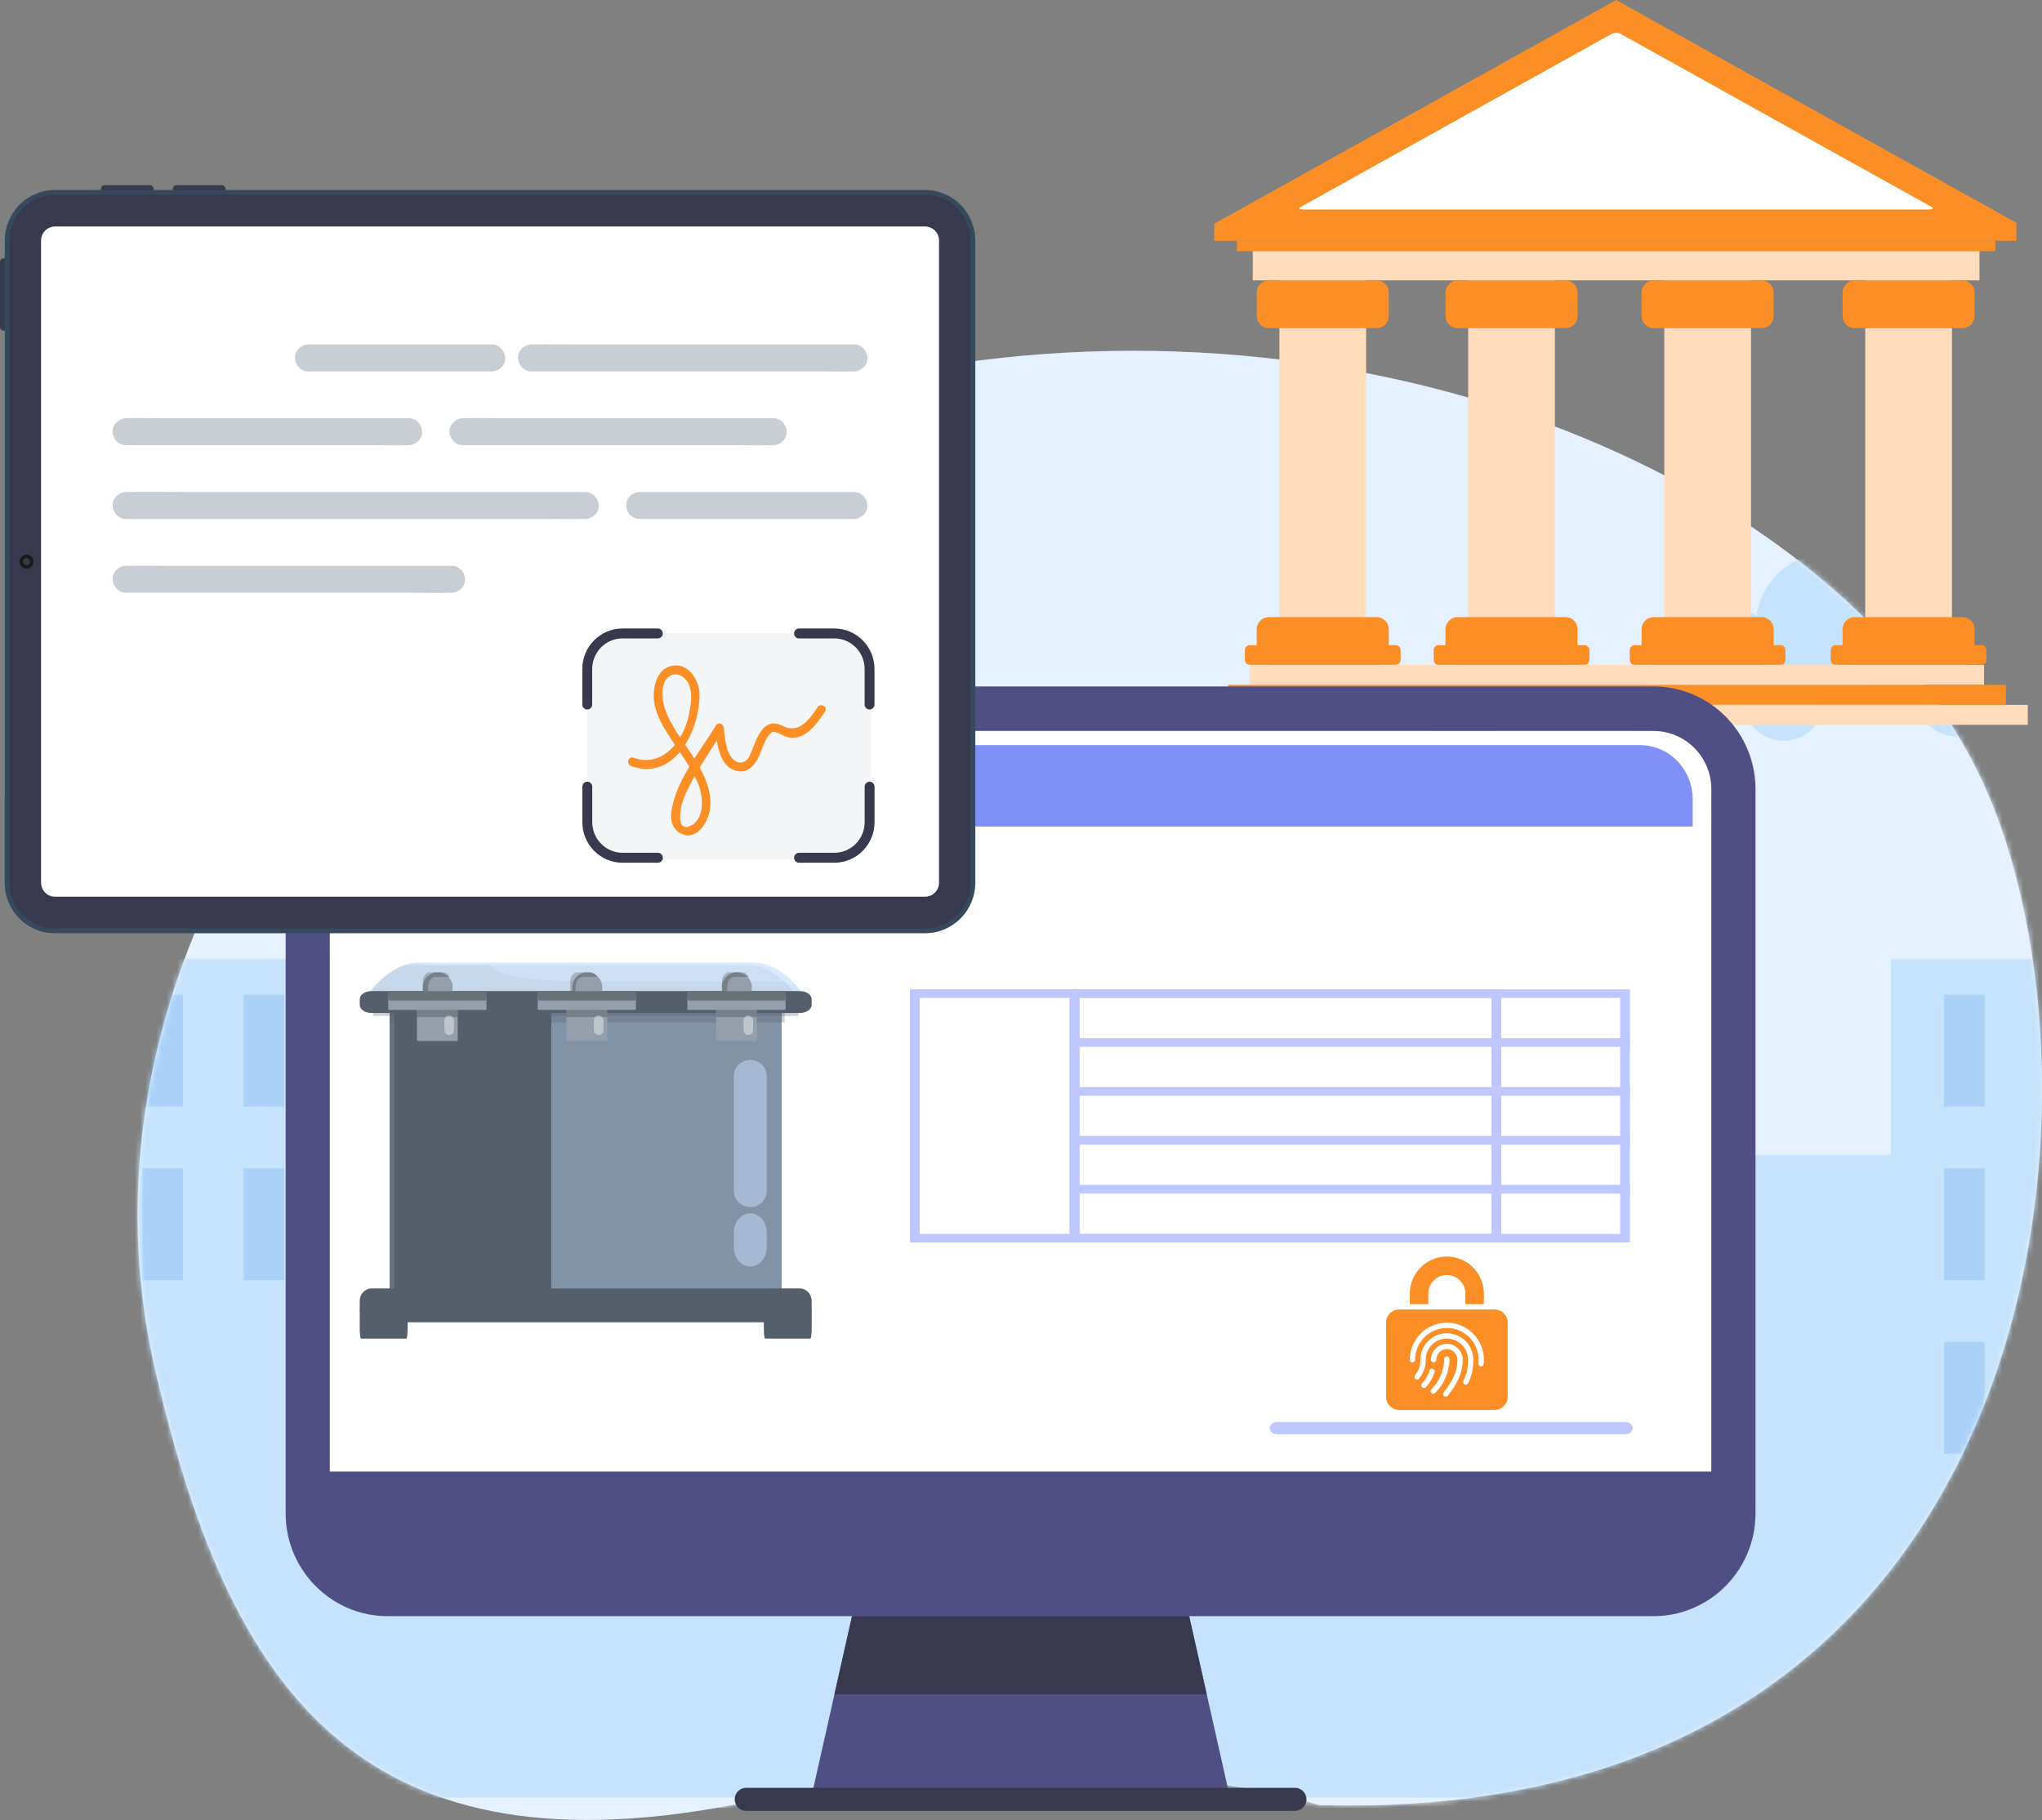 <svg width="386" height="344" viewBox="0 0 386 344" fill="none" xmlns="http://www.w3.org/2000/svg">
<rect x="0" y="0" width="386" height="344" fill="#808080" stroke="none"/>
<path d="M249.279 341.189C249.279 341.189 210.199 327.572 138.371 341.191C66.542 354.809 42.973 317.532 29.394 259.239C9.936 175.704 76.555 89.74 167.476 71.044C258.397 52.347 348.67 91.144 374.88 147.982C401.09 204.821 389.083 345.216 249.279 341.191V341.189Z" fill="#E5F1FF"/>
<mask id="mask0_2571_15236" style="mask-type:alpha" maskUnits="userSpaceOnUse" x="26" y="66" width="360" height="278">
<path d="M249.279 341.189C249.279 341.189 210.199 327.572 138.371 341.191C66.542 354.809 42.973 317.532 29.394 259.239C9.936 175.704 76.555 89.74 167.476 71.044C258.397 52.347 348.67 91.144 374.88 147.982C401.09 204.821 389.083 345.216 249.279 341.191V341.189Z" fill="#E5F1FF"/>
</mask>
<g mask="url(#mask0_2571_15236)">
<path d="M295.807 341.707C302.031 335.505 307.316 328.315 311.417 320.38C319.803 329.202 329.735 336.463 340.765 341.707H394.203H439.755C452.977 335.421 464.625 326.234 473.918 314.938C482.86 322.452 510.057 326.961 522.514 326.961C524.45 326.961 526.359 326.848 528.24 326.637C527.824 329.021 527.607 331.474 527.607 333.982C527.607 336.621 527.852 339.204 528.311 341.707H631.294C631.752 339.204 631.997 336.621 631.997 333.982C631.997 312.137 599.761 269.974 578.876 268.391C581.057 262.508 582.254 256.13 582.254 249.464C582.254 220.066 551.152 196.234 522.514 196.234C518.014 196.234 513.65 196.821 509.489 197.929C497.924 154.894 443.746 123.29 398.147 123.29C355.669 123.29 303.661 150.718 289.551 189.261C275.364 177.705 257.417 170.803 237.9 170.803C191.969 170.803 154.734 209.025 154.734 256.174C154.734 260.736 155.084 265.212 155.755 269.58C139.198 275.628 127.344 316.122 127.344 335.193C127.344 337.407 127.505 339.585 127.813 341.711L295.807 341.707Z" fill="#E5F1FF"/>
<path d="M618.188 339.778V317.022V256.058H566.083V295.854H594.276V218.308H464.156V181.311H357.432V218.308H245.67V260.717H229.67V248.815H177.992V339.778H618.188Z" fill="#C5E3FC"/>
<path d="M220.188 339.778V317.022V256.058H168.083V295.854H196.276V218.308H66.156V181.311H-40.568V218.308H-152.33V260.717H-168.33V248.815H-220.008V339.778H220.188Z" fill="#C5E3FC"/>
<path d="M375.147 188.005H367.477V209.166H375.147V188.005Z" fill="#AAD2F8"/>
<path d="M375.147 220.808H367.477V241.969H375.147V220.808Z" fill="#AAD2F8"/>
<path d="M375.147 253.608H367.477V274.768H375.147V253.608Z" fill="#AAD2F8"/>
<path d="M34.584 188.007H26.914V209.168H34.584V188.007Z" fill="#AAD2F8"/>
<path d="M53.733 188.007H46.062V209.168H53.733V188.007Z" fill="#AAD2F8"/>
<path d="M34.584 220.808H26.914V241.969H34.584V220.808Z" fill="#AAD2F8"/>
<path d="M53.732 220.808H46.062V241.969H53.732V220.808Z" fill="#AAD2F8"/>
<path d="M330.698 227.732L323.422 153.806H325.838V151.036H323.15L321.394 133.187H309.961L308.205 151.036H305.52V153.806H307.933L300.66 227.732H330.698Z" fill="#C5E3FC"/>
<path d="M291.577 227.732L284.304 153.806H286.717V151.036H284.031L282.276 133.187H270.843L269.087 151.036H266.399V153.806H268.815L261.539 227.732H291.577Z" fill="#C5E3FC"/>
<g style="mix-blend-mode:overlay" opacity="0.3">
<path d="M333.056 334.498H329.582C329.129 334.498 328.762 334.844 328.762 335.275C328.762 335.706 329.129 336.052 329.582 336.052H333.056C333.51 336.052 333.877 335.706 333.877 335.275C333.877 334.844 333.51 334.498 333.056 334.498Z" fill="black"/>
</g>
<path d="M345.518 104.569C338.658 104.569 332.986 109.716 332.051 116.412C330.554 115.39 328.749 114.794 326.807 114.794C321.608 114.794 317.394 119.069 317.394 124.341C317.394 125.563 317.623 126.733 318.036 127.807C317.824 127.784 317.612 127.772 317.394 127.772C314.063 127.772 311.363 130.51 311.363 133.889C311.363 137.267 314.063 140.005 317.394 140.005C320.725 140.005 323.424 137.267 323.424 133.889C323.424 133.667 323.413 133.452 323.39 133.237C324.448 133.656 325.602 133.889 326.807 133.889C327.768 133.889 328.694 133.743 329.567 133.47C330.178 137.177 333.351 140.002 337.181 140.002C341.444 140.002 344.901 136.496 344.901 132.172C344.901 132.166 344.901 132.16 344.901 132.157C345.108 132.166 345.311 132.172 345.521 132.172C353.035 132.172 359.128 125.994 359.128 118.37C359.128 110.746 353.037 104.569 345.521 104.569H345.518Z" fill="#C5E3FC"/>
<path d="M369.893 123.546C365.63 123.546 362.176 127.05 362.176 131.374C362.176 135.697 365.63 139.201 369.893 139.201C374.156 139.201 377.61 135.697 377.61 131.374C377.61 127.05 374.156 123.546 369.893 123.546Z" fill="#C5E3FC"/>
<path d="M371.545 117.572C374.221 117.572 376.39 115.371 376.39 112.657C376.39 109.943 374.221 107.742 371.545 107.742C368.869 107.742 366.699 109.943 366.699 112.657C366.699 115.371 368.869 117.572 371.545 117.572Z" fill="#C5E3FC"/>
</g>
<path fill-rule="evenodd" clip-rule="evenodd" d="M305.496 0L346.385 22.762L381.159 42.111V45.517H305.496H229.527V42.28L264.6 22.762L305.496 0Z" fill="#FB8E24"/>
<path fill-rule="evenodd" clip-rule="evenodd" d="M306.205 6.325L335.74 22.762L365.255 39.185C365.438 39.423 365.411 39.559 364.562 39.599H246.47C245.73 39.532 245.391 39.457 245.71 39.206L275.245 22.769L304.759 6.345C305.309 6.176 305.682 6.115 306.212 6.332L306.205 6.325Z" fill="white"/>
<path d="M377.175 45.517H233.816V47.486H377.175V45.517Z" fill="#FB8E24"/>
<path d="M374.182 47.485H236.809V52.996H374.182V47.485Z" fill="#FEDCBC"/>
<path d="M368.975 52.996H352.586V125.673H368.975V52.996Z" fill="#FEDCBC"/>
<path d="M350.595 52.996H370.968C372.237 52.996 373.262 54.028 373.262 55.29V59.735C373.262 61.004 372.237 62.029 370.968 62.029H350.595C349.326 62.029 348.301 61.004 348.301 59.735V55.29C348.301 54.021 349.332 52.996 350.595 52.996Z" fill="#FB8E24"/>
<path d="M350.595 116.64H370.968C372.237 116.64 373.262 117.672 373.262 118.934V123.379C373.262 124.648 372.237 125.673 370.968 125.673H350.595C349.326 125.673 348.301 124.648 348.301 123.379V118.934C348.301 117.665 349.326 116.64 350.595 116.64Z" fill="#FB8E24"/>
<path d="M347.002 121.941H374.555C375.078 121.941 375.499 122.361 375.499 122.884V124.723C375.499 125.246 375.078 125.666 374.555 125.666H347.002C346.479 125.666 346.059 125.246 346.059 124.723V122.884C346.059 122.361 346.479 121.941 347.002 121.941Z" fill="#FB8E24"/>
<path d="M330.995 52.996H314.605V125.673H330.995V52.996Z" fill="#FEDCBC"/>
<path d="M312.606 52.996H332.98C334.249 52.996 335.273 54.028 335.273 55.29V59.735C335.273 61.004 334.249 62.029 332.98 62.029H312.606C311.337 62.029 310.312 61.004 310.312 59.735V55.29C310.312 54.021 311.344 52.996 312.606 52.996Z" fill="#FB8E24"/>
<path d="M312.606 116.64H332.98C334.249 116.64 335.273 117.672 335.273 118.934V123.379C335.273 124.648 334.249 125.673 332.98 125.673H312.606C311.337 125.673 310.312 124.648 310.312 123.379V118.934C310.312 117.665 311.337 116.64 312.606 116.64Z" fill="#FB8E24"/>
<path d="M309.018 121.941H336.571C337.093 121.941 337.514 122.361 337.514 122.884V124.723C337.514 125.246 337.093 125.666 336.571 125.666H309.018C308.495 125.666 308.074 125.246 308.074 124.723V122.877C308.074 122.355 308.495 121.934 309.018 121.934V121.941Z" fill="#FB8E24"/>
<path d="M293.921 52.996H277.531V125.673H293.921V52.996Z" fill="#FEDCBC"/>
<path d="M275.548 52.996H295.921C297.19 52.996 298.215 54.028 298.215 55.29V59.735C298.215 61.004 297.19 62.029 295.921 62.029H275.548C274.279 62.029 273.254 61.004 273.254 59.735V55.29C273.254 54.021 274.285 52.996 275.548 52.996Z" fill="#FB8E24"/>
<path d="M275.54 116.64H295.913C297.182 116.64 298.207 117.672 298.207 118.934V123.379C298.207 124.648 297.182 125.673 295.913 125.673H275.54C274.271 125.673 273.246 124.648 273.246 123.379V118.934C273.246 117.665 274.271 116.64 275.54 116.64Z" fill="#FB8E24"/>
<path d="M271.951 121.941H299.505C300.027 121.941 300.448 122.361 300.448 122.884V124.723C300.448 125.246 300.027 125.666 299.505 125.666H271.951C271.429 125.666 271.008 125.246 271.008 124.723V122.877C271.008 122.355 271.429 121.934 271.951 121.934V121.941Z" fill="#FB8E24"/>
<path d="M258.237 52.996H241.848V125.673H258.237V52.996Z" fill="#FEDCBC"/>
<path d="M239.856 52.996H260.23C261.499 52.996 262.523 54.028 262.523 55.29V59.735C262.523 61.004 261.499 62.029 260.23 62.029H239.856C238.587 62.029 237.562 60.997 237.562 59.735V55.29C237.562 54.021 238.594 52.996 239.856 52.996Z" fill="#FB8E24"/>
<path d="M239.849 116.64H260.222C261.491 116.64 262.516 117.672 262.516 118.934V123.379C262.516 124.648 261.491 125.673 260.222 125.673H239.849C238.579 125.673 237.555 124.642 237.555 123.379V118.934C237.555 117.665 238.579 116.64 239.849 116.64Z" fill="#FB8E24"/>
<path d="M236.264 121.941H263.817C264.34 121.941 264.76 122.361 264.76 122.884V124.723C264.76 125.246 264.34 125.666 263.817 125.666H236.264C235.741 125.666 235.32 125.246 235.32 124.723V122.884C235.32 122.361 235.741 121.941 236.264 121.941Z" fill="#FB8E24"/>
<path d="M375.045 125.673H236.273V129.447H375.045V125.673Z" fill="#FEDCBC"/>
<path d="M379.173 129.447H232.129V133.22H379.173V129.447Z" fill="#FB8E24"/>
<path d="M383.31 133.227H228V137H383.31V133.227Z" fill="#FEDCBC"/>
<path fill-rule="evenodd" clip-rule="evenodd" d="M323.503 149.162V286.061C323.503 292.138 318.593 297.076 312.557 297.076H73.268C67.247 297.076 62.34 292.134 62.34 286.061V149.162C62.34 143.085 67.247 138.147 73.268 138.147H312.557C315.136 138.147 317.638 139.066 319.609 140.733C322.08 142.833 323.503 145.912 323.503 149.162Z" fill="white"/>
<path d="M266.5 246.5V244.5C266.5 240.64 269.64 237.5 273.5 237.5C277.36 237.5 280.5 240.64 280.5 244.5V246.5H277V244.5C277 242.567 275.433 241 273.5 241C271.567 241 270 242.567 270 244.5V246.5H266.5ZM285 250V264C285 265.378 283.878 266.5 282.5 266.5H264.5C263.122 266.5 262 265.378 262 264V250C262 248.622 263.122 247.5 264.5 247.5H282.5C283.878 247.5 285 248.622 285 250ZM269.535 262.18C270.353 261.289 270.875 260.387 271.18 259.341C271.257 259.076 271.105 258.799 270.84 258.722C270.574 258.644 270.297 258.796 270.22 259.062C270.057 259.623 269.731 260.487 268.798 261.504C268.611 261.708 268.625 262.024 268.829 262.211C268.925 262.299 269.045 262.342 269.167 262.342C269.302 262.342 269.436 262.288 269.535 262.18ZM271.287 263.296C273.736 260.802 274 257.978 274 256.88C274 256.604 273.776 256.38 273.5 256.38C273.224 256.38 273 256.604 273 256.88C273 257.855 272.764 260.364 270.573 262.595C270.38 262.792 270.383 263.109 270.58 263.302C270.677 263.398 270.804 263.446 270.93 263.446C271.06 263.446 271.189 263.396 271.287 263.296ZM276.5 257.002C276.5 255.347 275.154 254.002 273.5 254.002C271.846 254.002 270.5 255.347 270.5 257.002C270.5 257.278 270.724 257.502 271 257.502C271.276 257.502 271.5 257.278 271.5 257.002C271.5 255.899 272.397 255.002 273.5 255.002C274.603 255.002 275.5 255.899 275.5 257.002C275.5 258.394 275.298 260.136 272.893 263.189C272.722 263.406 272.759 263.72 272.976 263.891C273.067 263.963 273.176 263.998 273.285 263.998C273.433 263.998 273.579 263.933 273.678 263.808C276.158 260.661 276.5 258.677 276.5 257.002ZM278.5 257.002C278.5 254.245 276.257 252.002 273.5 252.002C270.743 252.002 268.5 254.245 268.5 257.002C268.5 257.849 268.421 258.712 267.475 259.945C267.306 260.164 267.348 260.478 267.566 260.646C267.786 260.815 268.1 260.773 268.268 260.554C269.405 259.074 269.5 257.944 269.5 257.002C269.5 254.796 271.294 253.002 273.5 253.002C275.706 253.002 277.5 254.796 277.5 257.002C277.5 258.134 277.396 259.494 276.626 260.997C276.5 261.243 276.598 261.544 276.843 261.67C276.916 261.708 276.994 261.725 277.071 261.725C277.252 261.725 277.428 261.626 277.516 261.453C278.383 259.761 278.5 258.253 278.5 257.002ZM280.5 257.002C280.5 253.142 277.36 250.002 273.5 250.002C269.64 250.002 266.5 253.142 266.5 257.002C266.5 257.278 266.724 257.502 267 257.502C267.276 257.502 267.5 257.278 267.5 257.002C267.5 253.693 270.191 251.002 273.5 251.002C276.809 251.002 279.5 253.693 279.5 257.002C279.5 257.241 279.486 257.482 279.458 257.719C279.425 257.993 279.621 258.242 279.895 258.275C279.915 258.277 279.935 258.278 279.955 258.278C280.205 258.278 280.42 258.091 280.451 257.837C280.483 257.562 280.5 257.28 280.5 257.002Z" fill="#FB8E24"/>
<path d="M119.311 189.045L151.733 187.826C151.733 187.826 147.831 182 142.388 182H79.051C73.606 182 69.703 187.828 69.703 187.828L102.126 189.046V189.692L110.718 189.369L119.311 189.692V189.046V189.045Z" fill="#C8D8EB"/>
<path d="M118.266 189.374V189.776L119.376 189.851V189.302L118.266 189.374Z" fill="#D9EAFF"/>
<path d="M78.012 182.382H141.298C145.963 182.382 149.49 186.69 150.399 187.917L151.741 187.867C151.741 187.867 147.839 182 142.401 182H79.115C77.978 182 76.914 182.265 75.934 182.67C76.595 182.491 77.289 182.382 78.012 182.382Z" fill="#D9EAFF"/>
<g style="mix-blend-mode:multiply" opacity="0.3">
<path d="M81.104 182H79.049C73.606 182 69.703 187.828 69.703 187.828L102.126 189.046V189.692L110.718 189.369L119.311 189.692V189.046L151.733 187.828C151.733 187.828 151.199 187.033 150.254 186.032H78.143C78.143 186.032 77.397 184.015 81.104 182Z" fill="#C8D8EB"/>
</g>
<path d="M145.718 187.917H75.704C74.573 187.917 73.656 188.771 73.656 189.826V243.991C73.656 245.045 74.573 245.9 75.704 245.9H145.718C146.849 245.9 147.766 245.045 147.766 243.991V189.826C147.766 188.771 146.849 187.917 145.718 187.917Z" fill="#8393A6"/>
<path d="M104.207 187.917H75.805C74.618 187.917 73.656 188.771 73.656 189.826V243.991C73.656 245.046 74.62 245.9 75.805 245.9H104.207V187.917Z" fill="#555F6B"/>
<path opacity="0.2" d="M76.672 245.247C75.484 245.247 74.522 244.39 74.522 243.332V189.028C74.522 188.605 74.706 188.234 74.968 187.917C74.197 188.207 73.656 188.887 73.656 189.681V243.986C73.656 245.043 74.62 245.9 75.805 245.9H104.207V245.247H76.672Z" fill="#CBE2FF"/>
<g style="mix-blend-mode:multiply" opacity="0.2">
<path d="M84.136 241.778C82.948 241.778 81.987 240.924 81.987 239.869V187.917H75.805C74.618 187.917 73.656 188.771 73.656 189.826V216.908V243.991C73.656 245.046 74.62 245.9 75.805 245.9H104.207V241.774H84.136V241.778Z" fill="#555F6B"/>
</g>
<g style="mix-blend-mode:multiply" opacity="0.3">
<path d="M146.266 187.917H75.72C74.58 187.917 73.656 188.885 73.656 190.08V193.242H148.332V190.08C148.332 188.885 147.407 187.917 146.268 187.917H146.266Z" fill="#555F6B"/>
</g>
<g style="mix-blend-mode:multiply" opacity="0.3">
<path d="M148.67 187.676H72.752C71.525 187.676 70.531 188.469 70.531 189.444V192.025H150.894V189.444C150.894 188.469 149.898 187.676 148.673 187.676H148.67Z" fill="#555F6B"/>
</g>
<path d="M151.183 187.325H70.242C69.004 187.325 68 188.01 68 188.855V189.936C68 190.781 69.004 191.466 70.242 191.466H151.183C152.421 191.466 153.425 190.781 153.425 189.936V188.855C153.425 188.01 152.421 187.325 151.183 187.325Z" fill="#555F6B"/>
<path d="M151.183 243.533H70.242C69.004 243.533 68 244.589 68 245.89V247.557C68 248.858 69.004 249.914 70.242 249.914H151.183C152.421 249.914 153.425 248.858 153.425 247.557V245.89C153.425 244.589 152.421 243.533 151.183 243.533Z" fill="#555F6B"/>
<path opacity="0.6" d="M144.938 203.363C144.938 201.694 143.545 200.341 141.826 200.341C140.108 200.341 138.715 201.694 138.715 203.363V225.128C138.715 226.797 140.108 228.15 141.826 228.15C143.545 228.15 144.938 226.797 144.938 225.128V203.363Z" fill="#BDD4F0"/>
<path opacity="0.6" d="M144.938 232.976C144.938 230.964 143.545 229.333 141.826 229.333C140.108 229.333 138.715 230.964 138.715 232.976V235.749C138.715 237.761 140.108 239.392 141.826 239.392C143.545 239.392 144.938 237.761 144.938 235.749V232.976Z" fill="#BDD4F0"/>
<g style="mix-blend-mode:multiply" opacity="0.4">
<path d="M68.223 190.022C68.578 190.828 69.345 191.396 70.247 191.396H151.188C152.09 191.396 152.857 190.828 153.212 190.022H68.223Z" fill="#555F6B"/>
</g>
<g style="mix-blend-mode:multiply" opacity="0.4">
<path d="M68.223 248.539C68.578 249.346 69.345 249.914 70.247 249.914H151.188C152.09 249.914 152.857 249.346 153.212 248.539H68.223Z" fill="#555F6B"/>
</g>
<path d="M76.814 246.492H68.237C68.106 246.492 68 247.568 68 248.896V250.596C68 251.923 68.106 253 68.237 253H76.814C76.946 253 77.052 251.923 77.052 250.596V248.896C77.052 247.568 76.946 246.492 76.814 246.492Z" fill="#555F6B"/>
<g style="mix-blend-mode:multiply" opacity="0.4">
<path d="M68 251.225C68.038 252.266 68.12 253 68.216 253H76.836C76.933 253 77.014 252.266 77.052 251.225H68Z" fill="#555F6B"/>
</g>
<path d="M153.201 246.492H144.624C144.493 246.492 144.387 247.568 144.387 248.896V250.596C144.387 251.923 144.493 253 144.624 253H153.201C153.332 253 153.439 251.923 153.439 250.596V248.896C153.439 247.568 153.332 246.492 153.201 246.492Z" fill="#555F6B"/>
<g style="mix-blend-mode:multiply" opacity="0.4">
<path d="M144.387 251.225C144.425 252.266 144.506 253 144.602 253H153.223C153.319 253 153.401 252.266 153.439 251.225H144.387Z" fill="#555F6B"/>
</g>
<path opacity="0.4" d="M150.044 185.55C148.374 183.927 145.726 182 142.551 182H92.34C93.32 184.428 100.085 185.55 112.722 185.55H150.046H150.044Z" fill="#D9EAFF"/>
<path d="M85.57 186.604C85.57 185.041 84.304 183.775 82.742 183.775C81.179 183.775 79.913 185.041 79.913 186.604V188.393C79.913 188.456 79.958 188.508 80.015 188.508H85.468C85.524 188.508 85.57 188.457 85.57 188.393V186.604Z" fill="#959FAB"/>
<path opacity="0.2" d="M84.776 184.665H82.353C81.568 184.665 80.933 185.437 80.933 186.39V188.508H79.918V185.499C79.918 184.547 80.553 183.775 81.338 183.775H83.761C84.304 183.775 84.771 184.15 85.01 184.694C84.933 184.679 84.856 184.666 84.775 184.666L84.776 184.665Z" fill="#010203"/>
<path d="M78.82 190.793H86.518V196.608C86.518 196.688 86.456 196.754 86.379 196.754H78.96C78.883 196.754 78.82 196.689 78.82 196.608V190.793Z" fill="#959FAB"/>
<path opacity="0.2" d="M86.518 190.793H78.82V192.239H86.518V190.793Z" fill="#010203"/>
<path d="M73.387 187.325H91.953V190.713C91.953 190.809 91.877 190.888 91.785 190.888H73.554C73.462 190.888 73.387 190.809 73.387 190.713V187.325Z" fill="#959FAB"/>
<path opacity="0.3" d="M73.387 187.325V188.28C73.387 188.57 73.442 188.844 73.526 189.106H91.812C91.896 188.844 91.951 188.57 91.951 188.28V187.325H73.387Z" fill="#010203"/>
<path opacity="0.4" d="M84.909 195.633C84.412 195.633 84.008 195.21 84.008 194.69V192.897C84.008 192.377 84.412 191.955 84.909 191.955C85.407 191.955 85.811 192.377 85.811 192.897V194.69C85.811 195.21 85.407 195.633 84.909 195.633Z" fill="white"/>
<path d="M142.117 186.604C142.117 185.041 140.851 183.775 139.288 183.775C137.726 183.775 136.46 185.041 136.46 186.604V188.393C136.46 188.456 136.505 188.508 136.562 188.508H142.015C142.071 188.508 142.117 188.457 142.117 188.393V186.604Z" fill="#959FAB"/>
<path opacity="0.2" d="M141.323 184.665H138.899C138.115 184.665 137.48 185.437 137.48 186.39V188.508H136.465V185.499C136.465 184.547 137.1 183.775 137.885 183.775H140.308C140.851 183.775 141.318 184.15 141.557 184.694C141.48 184.679 141.403 184.666 141.322 184.666L141.323 184.665Z" fill="#010203"/>
<path d="M135.367 190.793H143.065V196.608C143.065 196.688 143.003 196.754 142.926 196.754H135.507C135.43 196.754 135.367 196.689 135.367 196.608V190.793Z" fill="#959FAB"/>
<path opacity="0.2" d="M143.065 190.793H135.367V192.239H143.065V190.793Z" fill="#010203"/>
<path d="M129.934 187.325H148.499V190.713C148.499 190.809 148.424 190.888 148.332 190.888H130.101C130.009 190.888 129.934 190.809 129.934 190.713V187.325Z" fill="#959FAB"/>
<path opacity="0.3" d="M129.934 187.325V188.28C129.934 188.57 129.989 188.844 130.073 189.106H148.359C148.443 188.844 148.498 188.57 148.498 188.28V187.325H129.934Z" fill="#010203"/>
<path opacity="0.4" d="M141.456 195.633C140.958 195.633 140.555 195.21 140.555 194.69V192.897C140.555 192.377 140.958 191.955 141.456 191.955C141.954 191.955 142.358 192.377 142.358 192.897V194.69C142.358 195.21 141.954 195.633 141.456 195.633Z" fill="white"/>
<path d="M107.078 190.793H114.776V196.608C114.776 196.688 114.714 196.754 114.637 196.754H107.218C107.141 196.754 107.078 196.689 107.078 196.608V190.793Z" fill="#959FAB"/>
<path d="M113.84 186.604C113.84 185.042 112.573 183.775 111.011 183.775C109.449 183.775 108.182 185.042 108.182 186.604V188.393C108.182 188.456 108.228 188.509 108.285 188.509H113.737C113.794 188.509 113.84 188.457 113.84 188.393V186.604Z" fill="#959FAB"/>
<path opacity="0.2" d="M112.663 184.665H110.239C109.455 184.665 108.819 185.437 108.819 186.39V188.509H107.805V185.5C107.805 184.547 108.44 183.775 109.225 183.775H111.648C112.191 183.775 112.658 184.15 112.896 184.695C112.82 184.679 112.742 184.666 112.662 184.666L112.663 184.665Z" fill="#010203"/>
<path opacity="0.2" d="M114.776 190.793H107.078V192.239H114.776V190.793Z" fill="#010203"/>
<path d="M101.645 187.325H120.21V190.713C120.21 190.809 120.135 190.888 120.043 190.888H101.812C101.72 190.888 101.645 190.809 101.645 190.713V187.325Z" fill="#959FAB"/>
<path opacity="0.3" d="M101.645 187.325V188.28C101.645 188.57 101.7 188.845 101.784 189.106H120.07C120.154 188.845 120.209 188.57 120.209 188.28V187.325H101.645Z" fill="#010203"/>
<path opacity="0.4" d="M113.167 195.633C112.669 195.633 112.266 195.211 112.266 194.69V192.897C112.266 192.377 112.669 191.955 113.167 191.955C113.665 191.955 114.069 192.377 114.069 192.897V194.69C114.069 195.211 113.665 195.633 113.167 195.633Z" fill="white"/>
<path fill-rule="evenodd" clip-rule="evenodd" d="M232.196 338.395H153.652L157.741 320.238L164.751 289.105L165.57 285.46H220.275L221.094 289.105L228.108 320.238L232.196 338.395Z" fill="#4F4F85"/>
<path fill-rule="evenodd" clip-rule="evenodd" d="M228.105 320.238H157.738L161.059 305.477H224.784L228.105 320.238Z" fill="#39394D"/>
<path fill-rule="evenodd" clip-rule="evenodd" d="M62.34 149.162C62.34 143.085 67.247 138.147 73.268 138.147H312.554C315.136 138.147 317.638 139.07 319.602 140.733C322.08 142.833 323.496 145.908 323.496 149.162V286.061C323.496 289.873 321.56 293.246 318.624 295.224C316.885 296.398 314.799 297.079 312.55 297.079H73.265C72.754 297.079 72.248 297.041 71.755 296.971C66.449 296.23 62.336 291.617 62.336 286.064V149.165L62.34 149.162ZM324.981 134.31C322.212 131.962 318.835 130.452 315.274 129.942C314.376 129.809 313.473 129.746 312.554 129.746H73.268C62.645 129.746 54 138.458 54 149.162V286.061C54 291.687 56.388 296.765 60.198 300.308C62.51 302.464 65.338 304.054 68.475 304.869C70.009 305.267 71.616 305.477 73.268 305.477H312.554C312.758 305.477 312.96 305.473 313.158 305.466C313.751 305.449 314.334 305.4 314.91 305.333C315.875 305.211 316.822 305.022 317.745 304.764C318.301 304.606 318.846 304.425 319.373 304.222C320.088 303.953 320.768 303.642 321.438 303.289C321.799 303.104 322.156 302.901 322.507 302.691C323.552 302.055 324.53 301.322 325.432 300.504C327.952 298.225 329.875 295.29 330.926 291.967C331.138 291.317 331.308 290.649 331.45 289.975C331.565 289.416 331.659 288.85 331.714 288.266C331.797 287.543 331.843 286.802 331.843 286.061V149.162C331.843 143.427 329.344 138.021 324.981 134.31Z" fill="#4F4F85"/>
<path fill-rule="evenodd" clip-rule="evenodd" d="M327.671 278.149V286.061C327.671 294.458 320.904 301.28 312.557 301.28H73.272C64.925 301.28 58.172 294.458 58.172 286.061V278.149H327.671Z" fill="#4F4F85"/>
<path fill-rule="evenodd" clip-rule="evenodd" d="M244.799 342.274H141.045C139.851 342.274 138.887 341.303 138.887 340.097C138.887 338.891 139.851 337.92 141.045 337.92H244.799C245.996 337.92 246.961 338.895 246.961 340.097C246.961 340.468 246.874 340.81 246.711 341.111C246.35 341.799 245.628 342.274 244.799 342.274Z" fill="#39394D"/>
<path d="M319.97 151.081V156.222H65.102V151.081C65.102 145.426 69.558 140.845 75.041 140.845H310.044C315.528 140.845 319.97 145.426 319.97 151.081Z" fill="#7F91F7"/>
<path d="M77.25 150.474C78.311 150.474 79.171 149.605 79.171 148.533C79.171 147.462 78.311 146.593 77.25 146.593C76.188 146.593 75.328 147.462 75.328 148.533C75.328 149.605 76.188 150.474 77.25 150.474Z" fill="white"/>
<path d="M86.468 150.474C87.53 150.474 88.39 149.605 88.39 148.533C88.39 147.462 87.53 146.593 86.468 146.593C85.407 146.593 84.547 147.462 84.547 148.533C84.547 149.605 85.407 150.474 86.468 150.474Z" fill="white"/>
<path d="M95.695 150.474C96.756 150.474 97.616 149.605 97.616 148.533C97.616 147.462 96.756 146.593 95.695 146.593C94.634 146.593 93.773 147.462 93.773 148.533C93.773 149.605 94.634 150.474 95.695 150.474Z" fill="white"/>
<path d="M307.193 187.812H172.934V197.058H307.193V187.812Z" fill="white"/>
<path fill-rule="evenodd" clip-rule="evenodd" d="M172.928 187H308.111V197.865H172.004V187H172.928ZM306.263 188.621H173.855V196.244H306.263V188.621Z" fill="#BEC8FF"/>
<path d="M307.193 197.056H172.934V206.299H307.193V197.056Z" fill="white"/>
<path fill-rule="evenodd" clip-rule="evenodd" d="M173.854 205.49H306.262V197.865H173.854V205.49ZM307.186 207.111H172V196.246H308.107V207.111H307.183H307.186Z" fill="#BEC8FF"/>
<path d="M307.193 206.299H172.934V215.545H307.193V206.299Z" fill="white"/>
<path fill-rule="evenodd" clip-rule="evenodd" d="M172.928 205.49H308.111V216.355H172.004V205.49H172.928ZM306.263 207.111H173.855V214.734H306.263V207.111Z" fill="#BEC8FF"/>
<path d="M307.193 215.545H172.934V224.789H307.193V215.545Z" fill="white"/>
<path fill-rule="evenodd" clip-rule="evenodd" d="M173.854 223.98H306.262V216.355H173.854V223.98ZM307.186 225.601H172V214.734H308.107V225.601H307.183H307.186Z" fill="#BEC8FF"/>
<path d="M307.193 224.789H172.934V234.033H307.193V224.789Z" fill="white"/>
<path fill-rule="evenodd" clip-rule="evenodd" d="M172.928 223.98H308.111V234.845H172.004V223.98H172.928ZM306.263 225.601H173.855V233.224H306.263V225.601Z" fill="#BEC8FF"/>
<path fill-rule="evenodd" clip-rule="evenodd" d="M203.132 224.789V234.033H172.934V224.789V215.545V206.299V197.056V187.812H203.132V197.056V206.299V215.545V224.789Z" fill="white"/>
<path fill-rule="evenodd" clip-rule="evenodd" d="M204.051 224.789V234.842H172.004V187H204.051V224.789ZM202.2 233.224V188.621H173.852V233.224H202.2Z" fill="#BEC8FF"/>
<path fill-rule="evenodd" clip-rule="evenodd" d="M204.046 224.789V233.224H281.936V188.621H204.046V224.789ZM202.195 234.033V187H283.787V234.842H202.195V234.033Z" fill="#BEC8FF"/>
<path fill-rule="evenodd" clip-rule="evenodd" d="M241.402 268.77H307.22C307.992 268.77 308.622 269.3 308.622 269.931C308.622 270.569 307.985 271.099 307.22 271.099H241.402C240.638 271.099 240 270.572 240 269.935C240 269.29 240.63 268.77 241.402 268.77Z" fill="#BEC8FF"/>
<path d="M0 49.534L0 61.796C0 62.185 0.314 62.501 0.701 62.501H1.105C1.492 62.501 1.805 62.185 1.805 61.796L1.805 49.534C1.805 49.145 1.492 48.829 1.105 48.829H0.701C0.314 48.829 0 49.145 0 49.534Z" fill="#39394D"/>
<path d="M19.775 36.817H28.346C28.733 36.817 29.047 36.501 29.047 36.112V35.705C29.047 35.316 28.733 35 28.346 35H19.775C19.389 35 19.075 35.316 19.075 35.705V36.112C19.075 36.501 19.389 36.817 19.775 36.817Z" fill="#39394D"/>
<path d="M33.361 36.817H41.932C42.319 36.817 42.633 36.501 42.633 36.112V35.705C42.633 35.316 42.319 35 41.932 35H33.361C32.974 35 32.661 35.316 32.661 35.705V36.112C32.661 36.501 32.974 36.817 33.361 36.817Z" fill="#39394D"/>
<path d="M174.87 35.908H10.395C5.153 35.908 0.902 40.187 0.902 45.464V166.836C0.902 172.114 5.153 176.392 10.395 176.392H174.87C180.113 176.392 184.363 172.114 184.363 166.836V45.464C184.363 40.187 180.113 35.908 174.87 35.908Z" fill="#364A5E"/>
<path d="M35.352 127.088C35.349 127.169 35.343 127.253 35.335 127.336C35.311 127.571 35.271 127.811 35.232 128.06C35.136 128.645 35.035 129.233 34.933 129.823C34.631 131.586 34.318 133.356 34.049 135.125C33.892 136.105 33.756 137.079 33.643 138.058C33.288 141.169 32.53 144.457 31.062 147.232C30.88 147.578 30.689 147.918 30.492 148.251C30.248 148.874 29.973 149.477 29.665 150.057C26.208 156.607 20.081 161.105 15.513 166.726C13.978 168.613 11.395 172.499 8.846 176.265C4.344 175.519 0.898 171.575 0.898 166.836V150.828C1.062 150.731 1.233 150.622 1.411 150.501C2.741 149.604 4.441 148.117 6.365 146.469C6.694 146.185 7.046 145.91 7.415 145.641C7.828 145.335 8.263 145.04 8.703 144.754C9.756 144.077 10.861 143.458 11.872 142.931C12.87 142.417 13.772 141.99 14.447 141.681C14.575 141.626 14.688 141.572 14.797 141.525C14.979 141.447 15.132 141.379 15.26 141.323C15.296 141.308 15.334 141.295 15.364 141.278C15.559 141.198 15.663 141.153 15.663 141.153C15.856 141.077 16.204 140.147 16.316 139.938C16.611 139.394 16.918 138.852 17.229 138.307C17.891 137.137 18.566 135.976 19.255 134.821C19.193 134.968 17.202 139.653 16.467 140.951C16.156 141.498 15.852 142.04 15.555 142.586C15.443 142.792 15.096 143.722 14.901 143.799C14.901 143.799 14.799 143.844 14.604 143.924C14.575 143.94 14.536 143.954 14.501 143.971C14.373 144.025 14.219 144.092 14.04 144.171C13.93 144.218 13.817 144.27 13.69 144.327C13.014 144.635 12.112 145.063 11.113 145.578C10.101 146.106 8.997 146.723 7.942 147.399C7.502 147.687 7.069 147.982 6.656 148.286C6.287 148.556 5.936 148.834 5.605 149.115C4.078 150.421 2.693 151.628 1.522 152.519C1.719 152.588 1.956 152.582 2.228 152.511C2.273 152.497 2.32 152.485 2.366 152.47H2.371C2.416 152.453 2.463 152.436 2.511 152.418C2.607 152.382 2.708 152.337 2.814 152.287C2.867 152.261 2.92 152.234 2.976 152.206C3.019 152.183 3.064 152.16 3.109 152.134C3.119 152.129 3.129 152.124 3.141 152.116C3.198 152.086 3.255 152.053 3.312 152.018C3.362 151.988 3.411 151.957 3.462 151.925C3.503 151.901 3.545 151.875 3.585 151.848C3.627 151.821 3.669 151.794 3.711 151.767C3.753 151.739 3.796 151.709 3.839 151.681C3.963 151.597 4.091 151.508 4.224 151.414C4.267 151.382 4.311 151.35 4.356 151.318C4.444 151.254 4.535 151.187 4.625 151.117C5.082 150.772 5.573 150.378 6.093 149.947C6.216 149.846 6.34 149.741 6.465 149.637C6.707 149.434 6.956 149.223 7.209 149.005C7.377 148.86 7.549 148.713 7.724 148.565C7.727 148.562 7.732 148.559 7.735 148.555C7.905 148.409 8.077 148.263 8.252 148.112C8.341 148.036 8.431 147.959 8.521 147.879C8.61 147.803 8.701 147.725 8.792 147.646C8.957 147.507 9.127 147.366 9.302 147.228C9.477 147.09 9.656 146.955 9.84 146.819C10.151 146.59 10.472 146.367 10.799 146.149C10.909 146.075 11.018 146.004 11.128 145.932C11.26 145.848 11.393 145.765 11.525 145.681C11.659 145.6 11.793 145.517 11.926 145.436C12.193 145.277 12.461 145.117 12.727 144.965C13.262 144.662 13.791 144.375 14.297 144.111C14.424 144.048 14.545 143.983 14.667 143.923C14.85 143.829 15.029 143.741 15.203 143.655C15.49 143.511 15.766 143.379 16.025 143.256C16.128 143.206 16.229 143.158 16.326 143.112C16.472 143.044 16.611 142.98 16.746 142.919C16.788 142.898 16.831 142.879 16.875 142.859C16.938 142.832 16.997 142.805 17.055 142.779C17.091 142.763 17.127 142.747 17.16 142.734C17.18 142.722 17.203 142.714 17.224 142.704C17.336 142.654 17.439 142.61 17.529 142.572C17.584 142.547 17.636 142.525 17.685 142.503C17.72 142.488 17.757 142.474 17.788 142.46C17.885 142.418 17.96 142.388 18.01 142.366C18.061 142.341 18.087 142.331 18.087 142.331C18.116 142.321 18.151 142.287 18.189 142.241C18.195 142.231 18.203 142.22 18.21 142.211C18.358 141.996 18.538 141.566 18.653 141.301C18.665 141.276 18.676 141.25 18.686 141.227C18.693 141.216 18.695 141.204 18.702 141.195C18.717 141.165 18.727 141.139 18.738 141.119C18.887 140.846 19.038 140.574 19.189 140.301C19.342 140.031 19.494 139.76 19.652 139.485C19.982 138.901 20.317 138.318 20.655 137.736C21.077 137.005 21.504 136.277 21.94 135.554C22.666 134.338 23.398 133.135 24.151 131.935C24.693 131.076 25.244 130.222 25.814 129.38C26.925 127.735 28.258 126.071 29.95 125.115C31.358 124.325 33.575 124.169 34.748 125.443C34.748 125.443 34.748 125.445 34.75 125.445C34.865 125.573 34.966 125.712 35.062 125.867C35.078 125.892 35.094 125.919 35.106 125.945L35.149 126.026C35.19 126.106 35.22 126.188 35.247 126.268C35.335 126.537 35.36 126.809 35.348 127.088H35.352Z" fill="#364A5E"/>
<path d="M1.805 45.463L1.805 166.836C1.805 171.612 5.651 175.483 10.395 175.483H174.871C179.616 175.483 183.462 171.612 183.462 166.836V45.463C183.462 40.687 179.616 36.816 174.871 36.816H10.395C5.651 36.816 1.805 40.687 1.805 45.463Z" fill="#39394D"/>
<path d="M10.397 42.812H174.872C176.327 42.812 177.507 44.001 177.507 45.464V166.836C177.507 168.301 176.326 169.489 174.872 169.489H10.397C8.942 169.489 7.762 168.3 7.762 166.836V45.464C7.762 44 8.943 42.812 10.397 42.812Z" fill="white"/>
<path d="M6.326 106.368C6.444 105.641 5.954 104.955 5.231 104.837C4.508 104.718 3.827 105.212 3.709 105.939C3.592 106.667 4.082 107.353 4.805 107.471C5.527 107.59 6.209 107.096 6.326 106.368Z" fill="#1A1A1A"/>
<path d="M5.012 105.473C5.383 105.473 5.685 105.776 5.685 106.15C5.685 106.525 5.384 106.827 5.012 106.827C4.64 106.827 4.34 106.525 4.34 106.15C4.34 105.776 4.64 105.473 5.012 105.473Z" fill="#39394D"/>
<path d="M161.431 92.995H120.897C119.572 92.995 118.304 94.167 118.365 95.543C118.427 96.924 119.478 98.091 120.897 98.091H161.431C162.756 98.091 164.024 96.919 163.963 95.543C163.901 94.162 162.85 92.995 161.431 92.995Z" fill="#C9CED5"/>
<path d="M110.656 92.995H34.478C30.976 92.995 27.465 92.92 23.965 92.995C23.917 92.995 23.87 92.995 23.823 92.995C22.498 92.995 21.23 94.167 21.291 95.543C21.353 96.924 22.404 98.091 23.823 98.091H100.001C103.503 98.091 107.013 98.166 110.514 98.091C110.561 98.091 110.609 98.091 110.656 98.091C111.98 98.091 113.249 96.919 113.187 95.543C113.126 94.162 112.075 92.995 110.656 92.995Z" fill="#C9CED5"/>
<path d="M85.374 106.939H31.401C28.913 106.939 26.417 106.875 23.929 106.939C23.893 106.939 23.857 106.939 23.823 106.939C22.498 106.939 21.23 108.112 21.291 109.487C21.353 110.868 22.404 112.036 23.823 112.036H77.797C80.285 112.036 82.78 112.1 85.268 112.036C85.304 112.036 85.34 112.036 85.374 112.036C86.699 112.036 87.967 110.863 87.906 109.487C87.844 108.106 86.794 106.939 85.374 106.939Z" fill="#C9CED5"/>
<path d="M146.185 79.05H94.726C92.356 79.05 89.976 78.99 87.606 79.05C87.573 79.05 87.54 79.05 87.506 79.05C86.182 79.05 84.913 80.223 84.975 81.599C85.036 82.98 86.087 84.147 87.506 84.147H138.965C141.336 84.147 143.715 84.207 146.085 84.147C146.119 84.147 146.152 84.147 146.185 84.147C147.51 84.147 148.778 82.975 148.717 81.599C148.655 80.218 147.604 79.05 146.185 79.05Z" fill="#C9CED5"/>
<path d="M77.265 79.05H30.43C28.26 79.05 26.082 78.99 23.912 79.05C23.883 79.05 23.852 79.05 23.823 79.05C22.498 79.05 21.23 80.223 21.291 81.599C21.353 82.98 22.404 84.147 23.823 84.147H70.657C72.827 84.147 75.006 84.207 77.175 84.147C77.205 84.147 77.235 84.147 77.265 84.147C78.589 84.147 79.858 82.975 79.796 81.599C79.735 80.218 78.684 79.05 77.265 79.05Z" fill="#C9CED5"/>
<path d="M92.98 65.105H58.291C56.967 65.105 55.699 66.277 55.76 67.653C55.821 69.034 56.872 70.201 58.291 70.201H92.98C94.305 70.201 95.573 69.028 95.512 67.653C95.45 66.272 94.399 65.105 92.98 65.105Z" fill="#C9CED5"/>
<path d="M161.438 65.105H107.966C105.499 65.105 103.023 65.04 100.556 65.105C100.523 65.105 100.489 65.105 100.455 65.105C99.131 65.105 97.863 66.277 97.924 67.653C97.985 69.034 99.036 70.201 100.455 70.201H153.928C156.395 70.201 158.871 70.266 161.337 70.201C161.371 70.201 161.405 70.201 161.438 70.201C162.763 70.201 164.031 69.029 163.97 67.653C163.908 66.272 162.857 65.105 161.438 65.105Z" fill="#C9CED5"/>
<path opacity="0.2" d="M118.998 119.661L156.61 119.661C161.057 119.661 164.671 122.537 164.671 126.076V156.012C164.671 159.551 161.057 162.427 156.61 162.427H118.998C114.551 162.427 110.938 159.551 110.938 156.012V126.076C110.938 122.537 114.551 119.661 118.998 119.661Z" fill="#C9CED5"/>
<path d="M124.356 163.069H117.687C113.492 163.069 110.082 159.635 110.082 155.41V148.694C110.082 148.176 110.499 147.751 111.018 147.751C111.538 147.751 111.955 148.17 111.955 148.694V155.41C111.955 158.593 114.526 161.188 117.693 161.188H124.362C124.876 161.188 125.298 161.608 125.298 162.131C125.298 162.655 124.881 163.069 124.362 163.069H124.356Z" fill="#39394D"/>
<path d="M157.709 163.069H151.04C150.526 163.069 150.109 162.649 150.109 162.131C150.109 161.614 150.526 161.188 151.04 161.188H157.709C160.871 161.188 163.447 158.599 163.447 155.41V148.694C163.447 148.176 163.864 147.751 164.384 147.751C164.903 147.751 165.315 148.17 165.315 148.694V155.41C165.315 159.635 161.905 163.069 157.709 163.069Z" fill="#39394D"/>
<path d="M164.376 134.106C163.862 134.106 163.439 133.687 163.439 133.163V126.447C163.439 123.264 160.868 120.669 157.702 120.669H151.033C150.518 120.669 150.102 120.249 150.102 119.726C150.102 119.202 150.518 118.788 151.033 118.788H157.702C161.897 118.788 165.307 122.222 165.307 126.447V133.163C165.307 133.681 164.89 134.106 164.376 134.106Z" fill="#39394D"/>
<path d="M111.011 134.106C110.496 134.106 110.074 133.687 110.074 133.163V126.447C110.074 122.222 113.484 118.788 117.68 118.788H124.349C124.863 118.788 125.285 119.208 125.285 119.726C125.285 120.243 124.868 120.669 124.349 120.669H117.68C114.518 120.669 111.942 123.258 111.942 126.447V133.163C111.942 133.681 111.525 134.106 111.005 134.106H111.011Z" fill="#39394D"/>
<path d="M154.546 133.661C152.976 136.048 151.081 138.692 148.05 137.264C146.951 136.746 146.069 136.441 144.97 137.122C143.183 138.234 142.582 141.091 141.706 142.857C141.007 144.269 139.659 144.569 138.533 143.452C137.169 142.105 137.007 139.308 136.828 137.553C136.752 136.773 135.762 136.397 135.312 137.139C134.089 139.183 132.622 141.249 131.258 143.386C131.058 143.065 130.852 142.743 130.646 142.421C130.294 141.876 129.91 141.32 129.52 140.753C131.317 137.935 132.265 134.282 132.232 131.191C132.205 128.874 130.511 125.848 127.934 125.772C124.93 125.685 123.723 128.443 123.576 131.077C123.382 134.533 125.65 137.924 127.588 140.775C125.693 143.07 122.965 144.384 119.728 143.217C118.737 142.863 118.315 144.444 119.294 144.793C123.187 146.194 126.31 144.765 128.513 142.143C129.125 143.059 129.737 143.98 130.305 144.924C128.692 147.606 127.349 150.402 126.906 153.406C126.608 155.401 127.431 157.391 129.547 157.838C132.146 158.383 133.954 155.036 134.214 152.937C134.565 150.064 133.607 147.491 132.265 145.076C133.299 143.343 134.414 141.658 135.496 139.952C135.854 142.225 136.601 144.716 138.663 145.523C141.175 146.504 142.642 144.782 143.6 142.656C144.012 141.751 145.1 138.076 146.42 138.349C147.276 138.523 148.044 139.101 148.9 139.325C152.088 140.153 154.459 136.752 155.948 134.489C156.527 133.606 155.12 132.788 154.546 133.666V133.661ZM125.309 129.943C125.617 127.855 127.555 126.644 129.277 128.1C131.263 129.774 130.646 133.235 130.159 135.411C129.85 136.784 129.309 138.158 128.573 139.379C126.635 136.506 124.8 133.35 125.303 129.943H125.309ZM130.392 156.159C127.815 157.25 128.616 152.91 128.898 151.951C129.444 150.113 130.386 148.391 131.301 146.717C131.55 147.208 131.783 147.704 131.994 148.216C132.963 150.588 133.277 154.933 130.386 156.154L130.392 156.159Z" fill="#FB8E24"/>
</svg>
